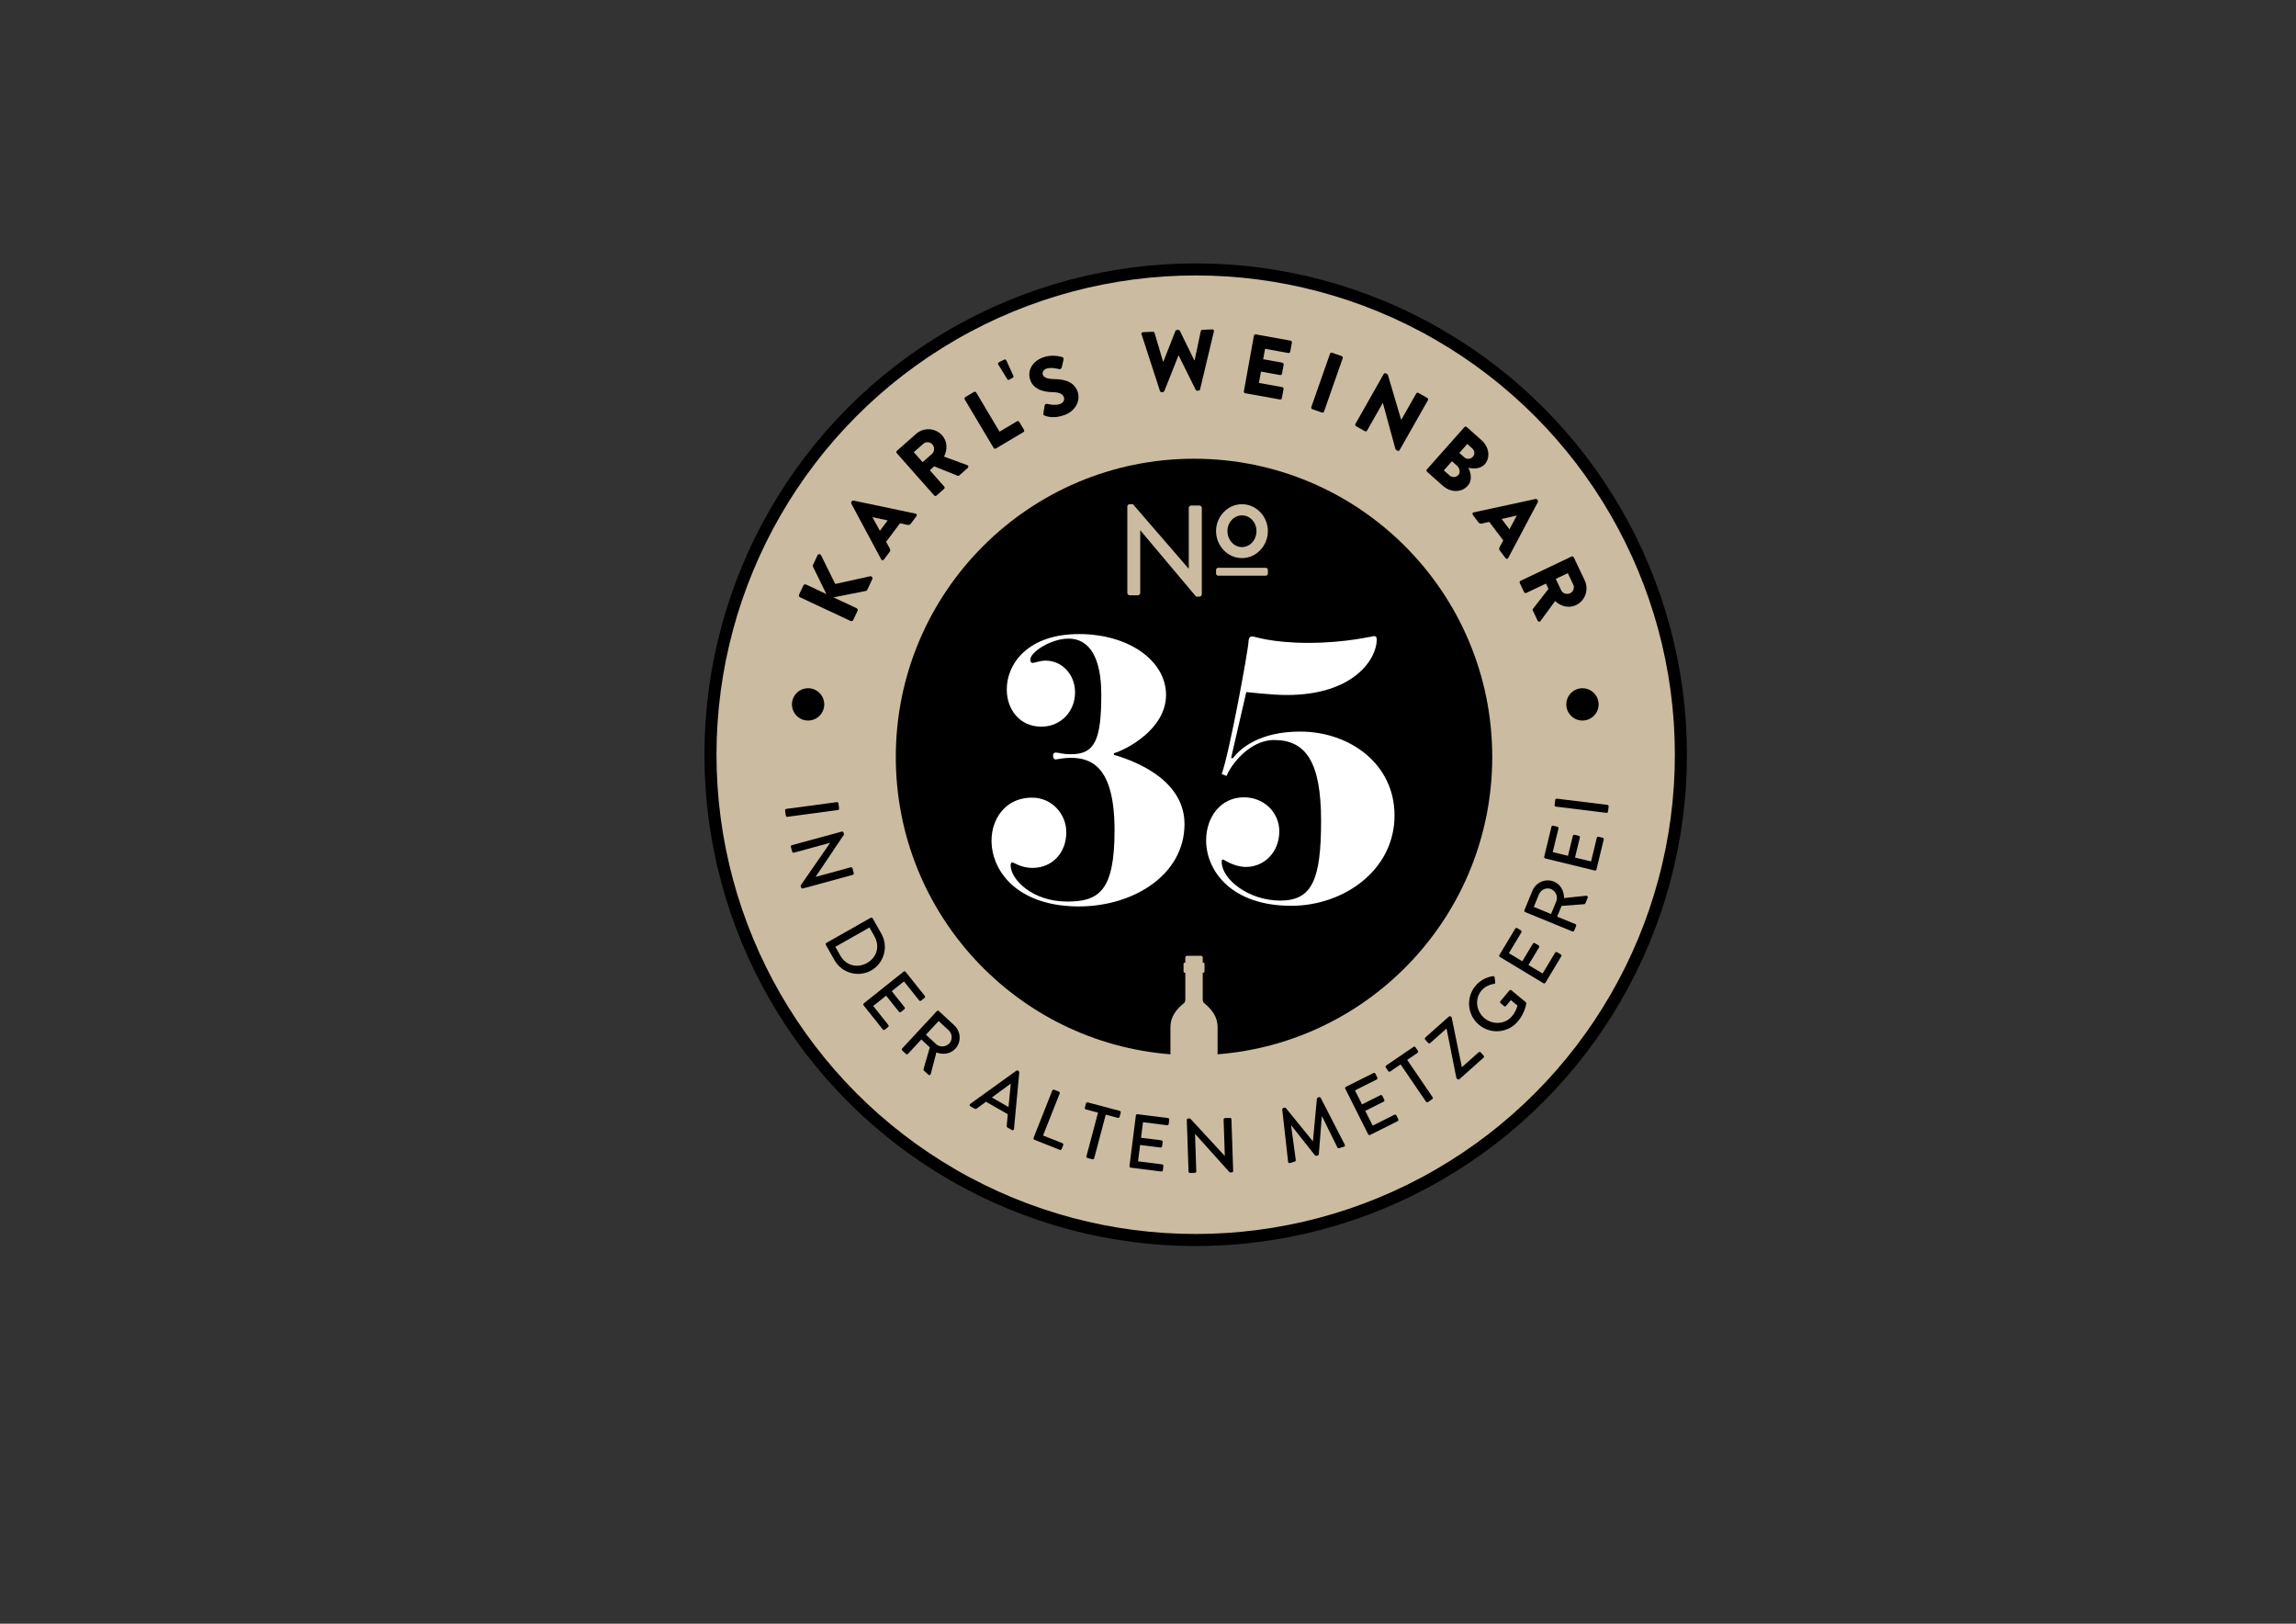 <?xml version="1.0" encoding="utf-8"?>
<!-- Generator: Adobe Illustrator 25.3.1, SVG Export Plug-In . SVG Version: 6.00 Build 0)  -->
<svg version="1.1" id="Ebene_1" xmlns="http://www.w3.org/2000/svg" xmlns:xlink="http://www.w3.org/1999/xlink" x="0px" y="0px"
	 viewBox="0 0 841.89 595.28" style="enable-background:new 0 0 841.89 595.28;" xml:space="preserve">
<rect x="0" y="0" width="841.89" height="595.28" fill="#333333" stroke="none"/>
<style type="text/css">
	.st0{fill:#CBBBA0;stroke:#000000;stroke-width:4.424;stroke-miterlimit:10;}
	.st1{fill:#FFFFFF;}
	.st2{fill:#A48A7B;}
	.st3{fill:none;}
	.st4{fill:#CBBBA0;}
</style>
<circle class="st0" cx="438.43" cy="276.69" r="177.92"/>
<path d="M547.17,277.52c0,57.48-44.35,104.61-100.71,109v-9.95c0-3.89-2.15-6.53-4.98-8.86c0,0-0.47-0.35-0.47-1.34v-9.76h0.22
	c0.25,0,0.44-0.19,0.44-0.44v-2.8c0-0.24-0.19-0.44-0.44-0.44h-0.21v-1.86c0-0.37-0.29-0.66-0.65-0.66h-5.1
	c-0.35,0-0.65,0.29-0.65,0.66l0.01,1.86h-0.22c-0.24,0-0.43,0.21-0.43,0.44v2.8c0,0.25,0.19,0.44,0.43,0.44h0.22v9.76
	c0,0.99-0.46,1.34-0.46,1.34c-2.83,2.33-5,4.97-5,8.86v9.95c-56.34-4.39-100.7-51.52-100.7-109c0-60.38,48.96-109.34,109.34-109.34
	C498.22,168.18,547.17,217.13,547.17,277.52z"/>
<g>
	<path class="st1" d="M395.62,332.31c-39.53,0-39.05-39.88-17.21-39.88c7.36,0,12.58,6.05,12.58,12.7c0,7.36-4.98,13.06-12.46,13.06
		c-4.04,0-6.88-2.02-7.24-2.02c-0.36,0-0.71,0.12-0.71,1.07c0,5.1,7.83,13.29,20.77,13.29c11.63,0,17.33-3.92,17.33-26.11
		c0-23.15-8.31-26.59-16.14-26.59c-2.49,0-4.87,0.59-5.58,0.59c-0.47,0-0.83-0.71-0.83-1.43c0-0.59,0.24-1.07,0.95-1.07
		c1.54,0,2.14,0.59,5.7,0.59c8.78,0,11.04-5.46,11.04-21.96c0-13.29-4.27-20.42-11.99-20.42c-6.53,0-14.01,4.98-14.01,7.6
		c0,0.71,0.12,1.3,0.83,1.3c0.83,0,2.61-0.83,4.75-0.83c6.05,0,10.8,5.1,10.8,11.63c0,7.12-5.34,12.58-12.34,12.58
		c-8.07,0-12.7-6.41-12.7-13.65c0-9.5,7.83-20.3,26.47-20.3c18.4,0,31.93,9.85,31.93,22.32c0,12.58-14.6,20.06-19.11,21.37v0.59
		c9.85,2.85,25.88,10.09,25.88,25.4C434.32,320.68,415.68,332.31,395.62,332.31z"/>
	<path class="st1" d="M473.48,332.08c-22.08,0-31.22-12.94-31.22-23.98c0-8.43,5.22-15.79,13.89-15.79
		c7.36,0,12.94,5.58,12.94,12.46c0,7.6-5.46,13.06-12.22,13.06c-4.51,0-8.07-2.73-8.43-2.73c-0.36,0-0.47,0.24-0.47,0.95
		c0,6.17,9.73,14.12,21.48,14.12c11.63,0,14.96-7.6,14.96-29.2c0-21.6-5.58-29.67-17.21-29.67c-9.14,0-16.02,9.38-17.45,13.18
		l-1.78-0.71c2.85-7.83,9.85-45.94,9.85-48.79c0.12-1.42,0.71-1.66,1.42-1.66s6.88,2.37,20.53,2.37c13.77,0,23.5-2.49,24.1-2.49
		c0.47,0,0.95,0.24,0.95,1.3c0,7-8.31,20.3-33,20.3c-5.82,0-14.13-1.07-14.84-1.07l-5.58,24.21h0.71c2.73-3.68,9.97-9.73,24.57-9.73
		c18.28,0,34.66,11.87,34.66,30.74C511.35,319.02,492.71,332.08,473.48,332.08z"/>
</g>
<path class="st2" d="M470.06,384.3"/>
<path class="st2" d="M403.58,384.3"/>
<path class="st2" d="M331.79,286.48c-0.03-0.98-0.05-1.94-0.05-2.91h0.02v0.2C331.76,284.66,331.78,285.58,331.79,286.48z"/>
<path d="M366.03,133.61c-0.12-0.27-0.1-0.63,0.37-0.88l1.91-0.93c0.29-0.14,0.64,0.17,0.72,0.38l2.57,5.66
	c0.06,0.19,0.07,0.46-0.18,0.6l-1.28,0.72c-0.3,0.17-0.66,0.19-0.85-0.24L366.03,133.61z"/>
<rect x="292.88" y="292.22" class="st3" width="18.42" height="48.7"/>
<circle cx="296.31" cy="258.24" r="5.92"/>
<circle cx="580.25" cy="258.24" r="5.92"/>
<g>
	<path class="st4" d="M445.97,386"/>
	<path class="st4" d="M428.68,386"/>
	<path class="st4" d="M445.97,404.33"/>
	<path class="st4" d="M428.68,404.33"/>
</g>
<g>
	<path class="st4" d="M413.35,185.7c0-0.47,0.42-0.85,0.89-0.85h1.18l20.42,23.62h0.05v-22.25c0-0.47,0.38-0.89,0.89-0.89h3.01
		c0.47,0,0.89,0.42,0.89,0.89v31.66c0,0.47-0.42,0.85-0.89,0.85h-1.22l-20.42-24.28h-0.05v22.91c0,0.47-0.38,0.89-0.89,0.89h-2.96
		c-0.47,0-0.89-0.42-0.89-0.89V185.7z"/>
	<path class="st4" d="M455.4,184.85c5.27,0,9.5,4.52,9.5,9.83c0,5.41-4.23,9.93-9.5,9.93c-5.27,0-9.5-4.52-9.5-9.93
		C445.9,189.37,450.13,184.85,455.4,184.85z M455.4,200.57c2.96,0,5.32-2.64,5.32-5.88c0-3.15-2.35-5.74-5.32-5.74
		c-2.96,0-5.32,2.59-5.32,5.74C450.09,197.93,452.44,200.57,455.4,200.57z"/>
	<path class="st4" d="M464.12,211.05h-17.43c-0.43,0-0.79-0.35-0.79-0.79v-1.31c0-0.43,0.35-0.79,0.79-0.79h17.43
		c0.43,0,0.79,0.35,0.79,0.79v1.31C464.91,210.7,464.55,211.05,464.12,211.05z"/>
</g>
<g>
	<path d="M293.37,218.98c-0.37-0.17-0.55-0.6-0.36-1l1.56-3.32c0.17-0.37,0.63-0.53,1-0.36l7.46,3.5l-4.9-9.98
		c-0.09-0.18-0.11-0.5-0.03-0.67l1.67-3.57c0.25-0.54,1.01-0.53,1.29-0.02l5.2,10.53l12.8-2.82c0.57-0.11,1.05,0.49,0.8,1.03
		l-1.83,3.91c-0.09,0.2-0.33,0.4-0.44,0.42l-11.97,2.38l8.45,3.96c0.37,0.17,0.53,0.63,0.36,1l-1.56,3.32
		c-0.19,0.4-0.63,0.53-1,0.36L293.37,218.98z"/>
	<path d="M323.13,205.1l-10.98-20.48c-0.09-0.19-0.09-0.46,0.04-0.63l0.19-0.25c0.13-0.17,0.39-0.26,0.59-0.22l22.74,4.79
		c0.44,0.09,0.61,0.54,0.33,0.91l-2.08,2.78c-0.34,0.45-0.64,0.54-1.28,0.41l-2.66-0.58l-5.11,6.81l1.33,2.4
		c0.21,0.35,0.3,0.85-0.07,1.35l-2.07,2.76C323.82,205.54,323.35,205.5,323.13,205.1z M325.49,190.79l-5.56-1.19l-0.02,0.02
		l2.73,4.98L325.49,190.79z"/>
	<path d="M328.82,166.13c-0.21-0.23-0.21-0.61,0.05-0.84l7.01-6.2c2.81-2.49,7.12-2.25,9.59,0.54c1.91,2.16,2.01,5.16,0.7,7.78
		l8.48,3.11c0.43,0.16,0.6,0.68,0.2,1.03l-3.12,2.76c-0.19,0.17-0.43,0.17-0.56,0.12l-8.61-3.46l-1.62,1.43l5.29,5.98
		c0.21,0.23,0.18,0.63-0.05,0.84l-2.79,2.47c-0.26,0.23-0.63,0.18-0.84-0.05L328.82,166.13z M341.77,166.37
		c0.96-0.85,0.99-2.47,0.12-3.45c-0.87-0.98-2.4-1.06-3.36-0.21l-3.47,3.07l3.24,3.66L341.77,166.37z"/>
	<path d="M353.73,146.42c-0.16-0.27-0.09-0.64,0.21-0.82l3.2-1.91c0.27-0.16,0.66-0.06,0.81,0.21l8.56,14.36l6.4-3.81
		c0.3-0.18,0.65-0.06,0.82,0.21l1.75,2.93c0.16,0.27,0.09,0.64-0.21,0.82l-10.11,6.02c-0.3,0.18-0.66,0.06-0.82-0.21L353.73,146.42z
		"/>
	<path d="M382.59,151.57l0.45-2.95c0.09-0.47,0.67-0.62,0.93-0.55c0.14,0.01,2.83,0.76,4.77,0.03c1.17-0.44,1.74-1.5,1.35-2.52
		c-0.47-1.23-1.85-1.78-4.14-1.81c-2.89-0.04-6.8-0.8-8.13-4.31c-1.1-2.9,0.04-6.68,4.55-8.39c3.04-1.16,5.97-0.49,7.09-0.18
		c0.43,0.07,0.57,0.62,0.53,0.87l-0.64,2.82c-0.08,0.4-0.51,0.86-0.85,0.76c-0.32-0.05-3.07-0.84-4.85-0.17
		c-1.05,0.4-1.58,1.4-1.28,2.19c0.41,1.08,1.6,1.57,4.27,1.63c2.63,0.04,6.93,0.45,8.44,4.43c1.14,3.01-0.3,7.04-4.61,8.68
		c-3.81,1.44-6.51,0.67-7.44,0.25C382.64,152.15,382.51,152.06,382.59,151.57z"/>
	<path d="M418.58,122.55c-0.14-0.43,0.1-0.76,0.53-0.77l3.66-0.15c0.25-0.01,0.51,0.2,0.58,0.42l3.11,10.5l0.13,0l4.41-11.21
		c0.08-0.19,0.27-0.35,0.52-0.36l0.56-0.02c0.28-0.01,0.48,0.14,0.55,0.32l5.29,10.82l0.12-0.01l2.27-10.71
		c0.05-0.22,0.3-0.45,0.55-0.46l3.66-0.15c0.44-0.02,0.7,0.29,0.59,0.73l-5.07,21.26c-0.05,0.25-0.3,0.45-0.55,0.46l-0.5,0.02
		c-0.22,0.01-0.44-0.14-0.55-0.32l-6.24-12.57l-0.09,0l-5.18,13.02c-0.09,0.19-0.3,0.36-0.52,0.37l-0.5,0.02
		c-0.25,0.01-0.51-0.17-0.58-0.42L418.58,122.55z"/>
	<path d="M459.78,123.07c0.05-0.31,0.35-0.54,0.69-0.48l12.76,2.3c0.34,0.06,0.54,0.38,0.48,0.69l-0.61,3.36
		c-0.06,0.31-0.35,0.54-0.69,0.48l-8.54-1.54l-0.69,3.82l7.03,1.27c0.31,0.06,0.53,0.38,0.48,0.69l-0.61,3.36
		c-0.06,0.34-0.38,0.54-0.69,0.48l-7.02-1.27l-0.75,4.16l8.54,1.54c0.34,0.06,0.53,0.38,0.48,0.69l-0.61,3.36
		c-0.05,0.31-0.35,0.54-0.69,0.48l-12.76-2.3c-0.34-0.06-0.54-0.38-0.48-0.69L459.78,123.07z"/>
	<path d="M487.68,129.69c0.1-0.3,0.46-0.47,0.76-0.37l3.54,1.24c0.3,0.1,0.47,0.46,0.36,0.76l-6.85,19.56
		c-0.11,0.3-0.46,0.47-0.76,0.37l-3.54-1.24c-0.3-0.1-0.47-0.46-0.37-0.76L487.68,129.69z"/>
	<path d="M507.38,137.1c0.16-0.27,0.52-0.35,0.8-0.2l0.68,0.39l4.92,16.62l0.03,0.01l5.49-9.66c0.15-0.27,0.51-0.39,0.81-0.22
		l3.27,1.86c0.27,0.16,0.38,0.54,0.22,0.81l-10.41,18.32c-0.16,0.27-0.52,0.35-0.8,0.2l-0.43-0.25c-0.08-0.05-0.25-0.25-0.28-0.34
		l-4.61-16.92l-0.03-0.01l-5.77,10.15c-0.15,0.27-0.51,0.39-0.81,0.22l-3.24-1.84c-0.27-0.16-0.38-0.54-0.22-0.81L507.38,137.1z"/>
	<path d="M536.96,156.6c0.21-0.23,0.58-0.28,0.84-0.05l5.45,4.84c2.76,2.45,3.35,6.36,1.17,8.82c-1.6,1.8-4.38,1.68-6,1.29
		c0.78,1.62,1.66,4.45-0.25,6.6c-2.33,2.62-6.33,2.46-9.12-0.01l-5.8-5.15c-0.26-0.23-0.26-0.61-0.05-0.84L536.96,156.6z
		 M531.56,174.33c0.91,0.81,2.35,0.75,3.2-0.21c0.83-0.94,0.45-2.53-0.47-3.34l-1.9-1.68l-2.97,3.35L531.56,174.33z M536.93,167.67
		c0.89,0.79,2.3,0.71,3.13-0.23c0.83-0.94,0.66-2.26-0.23-3.05l-1.82-1.62l-2.91,3.28L536.93,167.67z"/>
	<path d="M540.37,187.84l22.71-4.91c0.21-0.04,0.46,0.04,0.59,0.22l0.19,0.25c0.13,0.17,0.14,0.44,0.05,0.63l-10.88,20.53
		c-0.21,0.4-0.69,0.44-0.97,0.07l-2.1-2.77c-0.34-0.45-0.34-0.76-0.04-1.35l1.29-2.39l-5.14-6.79l-2.68,0.61
		c-0.39,0.1-0.9,0.05-1.28-0.44l-2.08-2.75C539.76,188.38,539.93,187.94,540.37,187.84z M553.48,194.05l2.68-5.02l-0.02-0.02
		l-5.54,1.25L553.48,194.05z"/>
	<path d="M576.26,204.03c0.28-0.13,0.65-0.03,0.79,0.28l4.02,8.46c1.61,3.39,0.19,7.47-3.18,9.07c-2.6,1.24-5.52,0.51-7.67-1.48
		l-5.34,7.29c-0.27,0.37-0.82,0.39-1.05-0.09l-1.79-3.76c-0.11-0.23-0.05-0.46,0.04-0.57l5.71-7.33l-0.93-1.95l-7.21,3.43
		c-0.28,0.14-0.66,0-0.79-0.28l-1.6-3.37c-0.15-0.31,0-0.66,0.28-0.79L576.26,204.03z M572.45,216.42c0.55,1.16,2.1,1.64,3.29,1.07
		c1.19-0.56,1.68-2.01,1.13-3.17l-1.99-4.19l-4.41,2.1L572.45,216.42z"/>
</g>
<g>
	<path d="M306.84,294.08c0.28-0.04,0.56,0.18,0.6,0.46l0.24,1.84c0.04,0.28-0.18,0.56-0.46,0.6l-18.5,2.47
		c-0.28,0.04-0.56-0.18-0.6-0.46l-0.25-1.84c-0.04-0.28,0.18-0.56,0.46-0.6L306.84,294.08z"/>
	<path d="M308.67,304.87c0.27-0.07,0.56,0.11,0.63,0.38l0.19,0.68l-10.42,15.52l0.01,0.03l12.85-3.51c0.27-0.07,0.58,0.08,0.66,0.37
		l0.47,1.74c0.07,0.27-0.1,0.58-0.38,0.66l-18.29,4.99c-0.27,0.07-0.56-0.11-0.63-0.38l-0.19-0.71l10.81-15.62l-0.01-0.03
		l-13.24,3.61c-0.27,0.07-0.58-0.08-0.66-0.38l-0.47-1.71c-0.08-0.27,0.1-0.58,0.37-0.66L308.67,304.87z"/>
	<path d="M319.25,336.48c0.25-0.14,0.58-0.07,0.72,0.18l3.2,5.64c2.68,4.73,1.03,10.79-3.68,13.46c-4.76,2.7-10.8,1.01-13.49-3.73
		l-3.2-5.64c-0.14-0.24-0.03-0.56,0.22-0.7L319.25,336.48z M308.14,350.36c2.04,3.61,6.18,4.73,9.81,2.67
		c3.6-2.04,4.74-6.16,2.69-9.76l-1.83-3.24l-12.5,7.09L308.14,350.36z"/>
	<path d="M331.32,356.22c0.22-0.18,0.56-0.16,0.75,0.08l7.02,8.81c0.19,0.24,0.13,0.58-0.09,0.75l-1.23,0.98
		c-0.22,0.18-0.56,0.16-0.75-0.08l-5.55-6.96l-4.49,3.58l4.69,5.88c0.18,0.22,0.14,0.58-0.08,0.75l-1.23,0.98
		c-0.24,0.19-0.58,0.14-0.75-0.08l-4.69-5.88l-4.74,3.78l5.55,6.96c0.19,0.24,0.13,0.58-0.08,0.75l-1.21,0.97
		c-0.22,0.18-0.56,0.16-0.75-0.09l-7.02-8.81c-0.19-0.24-0.14-0.58,0.08-0.75L331.32,356.22z"/>
	<path d="M343.51,370.7c0.19-0.21,0.53-0.24,0.76-0.03l5.62,5.21c2.48,2.3,2.68,6.14,0.4,8.6c-1.76,1.9-4.48,2.3-6.95,1.36
		l-2.04,7.87c-0.1,0.4-0.56,0.6-0.91,0.27l-1.61-1.49c-0.17-0.15-0.19-0.37-0.16-0.49l2.33-8.02l-3.12-2.89l-4.89,5.27
		c-0.19,0.21-0.55,0.22-0.76,0.03l-1.34-1.25c-0.23-0.21-0.22-0.55-0.03-0.76L343.51,370.7z M343.2,382.75
		c1.34,1.25,3.57,1.2,4.9-0.22c1.25-1.34,1.11-3.55-0.24-4.8l-3.68-3.41l-4.66,5.02L343.2,382.75z"/>
	<path d="M355.76,404.71l16.92-12.18c0.16-0.11,0.45-0.1,0.57-0.03l0.24,0.14c0.12,0.07,0.27,0.32,0.26,0.51l-1.94,20.73
		c-0.04,0.4-0.41,0.61-0.78,0.4l-1.54-0.88c-0.29-0.17-0.38-0.41-0.35-0.69l0.4-4.22l-8-4.57c-1.13,0.85-2.27,1.65-3.41,2.5
		c-0.17,0.13-0.48,0.21-0.77,0.05l-1.54-0.88C355.44,405.37,355.43,404.94,355.76,404.71z M369.8,405.85l0.82-8.43l-0.12-0.07
		l-6.81,5L369.8,405.85z"/>
	<path d="M385.84,399.82c0.1-0.26,0.41-0.41,0.69-0.3l1.73,0.68c0.26,0.11,0.4,0.43,0.3,0.7l-6.1,15.4l7.1,2.81
		c0.29,0.11,0.4,0.43,0.3,0.7l-0.57,1.44c-0.1,0.26-0.41,0.41-0.69,0.3l-9.32-3.69c-0.29-0.11-0.4-0.43-0.3-0.69L385.84,399.82z"/>
	<path d="M402.62,407.91l-4.44-1.18c-0.3-0.08-0.45-0.38-0.38-0.66l0.4-1.53c0.07-0.27,0.35-0.46,0.65-0.38l11.71,3.1
		c0.3,0.08,0.45,0.38,0.38,0.65l-0.4,1.53c-0.07,0.27-0.36,0.46-0.65,0.38l-4.44-1.18l-4.23,15.99c-0.07,0.27-0.38,0.45-0.66,0.38
		l-1.8-0.48c-0.27-0.07-0.45-0.38-0.38-0.66L402.62,407.91z"/>
	<path d="M416.5,408.95c0.03-0.28,0.29-0.5,0.6-0.46l11.18,1.41c0.31,0.04,0.5,0.32,0.46,0.6l-0.2,1.57
		c-0.04,0.28-0.29,0.5-0.6,0.46l-8.83-1.11l-0.72,5.7l7.46,0.94c0.28,0.04,0.5,0.32,0.46,0.6l-0.2,1.57
		c-0.04,0.31-0.32,0.5-0.6,0.47l-7.46-0.94l-0.76,6.01l8.83,1.11c0.31,0.04,0.5,0.32,0.47,0.6l-0.19,1.54
		c-0.03,0.28-0.29,0.5-0.6,0.47l-11.18-1.41c-0.31-0.04-0.5-0.32-0.47-0.6L416.5,408.95z"/>
	<path d="M435.17,410.59c-0.01-0.28,0.24-0.52,0.52-0.52l0.7-0.02l12.69,13.72h0.03l-0.44-13.32c-0.01-0.28,0.21-0.54,0.52-0.55
		l1.8-0.06c0.28-0.01,0.54,0.23,0.55,0.52l0.63,18.94c0.01,0.28-0.24,0.52-0.52,0.52l-0.73,0.02l-12.7-14.12l-0.03,0l0.46,13.71
		c0.01,0.28-0.21,0.54-0.52,0.55l-1.77,0.06c-0.28,0.01-0.54-0.24-0.55-0.52L435.17,410.59z"/>
	<path d="M470.17,406.77c-0.01-0.23,0.15-0.49,0.36-0.55l0.43-0.13c0.16-0.05,0.44,0.01,0.55,0.16l9.81,12.08l0.11-0.03l1.44-15.48
		c0-0.18,0.18-0.38,0.37-0.44l0.43-0.13c0.22-0.06,0.49,0.06,0.61,0.26l8.8,17.12c0.19,0.35,0.08,0.65-0.3,0.77l-1.75,0.53
		c-0.24,0.07-0.52-0.05-0.63-0.22l-5.64-11.45c-0.03,0.01-0.08,0.02-0.08,0.02l-1.1,13.87c0,0.18-0.13,0.36-0.37,0.44l-0.49,0.15
		c-0.21,0.07-0.44-0.01-0.55-0.16l-8.64-10.93c-0.03,0.01-0.08,0.02-0.11,0.03l1.71,12.64c0.03,0.2-0.15,0.46-0.37,0.53l-1.75,0.53
		c-0.38,0.11-0.64-0.07-0.7-0.47L470.17,406.77z"/>
	<path d="M493.29,399.16c-0.13-0.25-0.04-0.58,0.24-0.72l10.08-5.05c0.28-0.14,0.59-0.01,0.72,0.24l0.71,1.41
		c0.13,0.25,0.04,0.58-0.24,0.72l-7.96,3.99l2.58,5.14l6.73-3.37c0.25-0.13,0.59-0.01,0.72,0.24l0.71,1.41
		c0.14,0.28,0.01,0.59-0.24,0.72l-6.73,3.37l2.72,5.42l7.96-3.99c0.28-0.14,0.59-0.01,0.72,0.24l0.7,1.39
		c0.13,0.25,0.04,0.58-0.24,0.72l-10.08,5.05c-0.28,0.14-0.59,0.01-0.72-0.24L493.29,399.16z"/>
	<path d="M513.57,390.23l-3.8,2.58c-0.25,0.18-0.58,0.09-0.74-0.14l-0.89-1.3c-0.16-0.23-0.12-0.57,0.14-0.74l10.01-6.82
		c0.25-0.17,0.58-0.09,0.74,0.14l0.89,1.3c0.16,0.23,0.12,0.57-0.14,0.74l-3.79,2.59l9.31,13.66c0.16,0.23,0.09,0.58-0.14,0.74
		l-1.54,1.05c-0.23,0.16-0.58,0.09-0.74-0.14L513.57,390.23z"/>
	<path d="M534.02,395.23l-3.58-18.03l-0.08-0.08l-5.94,5.27c-0.21,0.19-0.57,0.17-0.75-0.04l-1.08-1.22
		c-0.19-0.21-0.17-0.57,0.04-0.76l8.66-7.69c0.21-0.19,0.57-0.17,0.76,0.04l0.24,0.27l3.73,18.24l0.02,0.02l6.15-5.46
		c0.23-0.21,0.57-0.17,0.76,0.04l1.06,1.2c0.19,0.21,0.19,0.55-0.04,0.75l-8.84,7.86c-0.21,0.19-0.57,0.17-0.76-0.04L534.02,395.23z
		"/>
	<path d="M541.03,361.44c1.73-2.08,3.92-3.15,6.4-3.57c0.32-0.03,0.59,0.17,0.62,0.48c0.07,0.61,0.13,1.21,0.2,1.82
		c0.05,0.34-0.12,0.49-0.49,0.54c-1.74,0.28-3.44,1.13-4.54,2.45c-2.57,3.07-1.94,7.59,1.09,10.12c3.01,2.51,7.57,2.32,10.13-0.75
		c1.5-1.79,1.88-3.57,1.98-3.86l-2.42-2.02l-1.77,2.12c-0.2,0.24-0.52,0.27-0.73,0.08l-1.25-1.05c-0.24-0.2-0.27-0.52-0.07-0.75
		l3.28-3.94c0.18-0.22,0.52-0.23,0.74-0.05c1.73,1.45,3.52,2.9,5.25,4.35c0.11,0.09,0.21,0.32,0.2,0.46c0,0-0.43,3.42-3.05,6.55
		c-3.6,4.3-9.94,4.91-14.26,1.3C538,372.13,537.43,365.74,541.03,361.44z"/>
	<path d="M549.98,350.84c-0.24-0.15-0.34-0.47-0.18-0.73l5.8-9.66c0.16-0.27,0.49-0.33,0.73-0.18l1.35,0.81
		c0.24,0.15,0.34,0.47,0.18,0.74l-4.59,7.63l4.92,2.96l3.88-6.45c0.14-0.24,0.49-0.33,0.73-0.18l1.35,0.81
		c0.27,0.16,0.33,0.49,0.18,0.74l-3.88,6.45l5.19,3.12l4.59-7.63c0.16-0.27,0.49-0.33,0.73-0.18l1.33,0.8
		c0.24,0.14,0.34,0.47,0.18,0.73l-5.8,9.66c-0.16,0.27-0.49,0.33-0.73,0.18L549.98,350.84z"/>
	<path d="M559.26,334.39c-0.26-0.11-0.41-0.41-0.29-0.7l2.91-7.09c1.29-3.13,4.81-4.67,7.91-3.39c2.4,0.98,3.73,3.39,3.71,6.03
		l8.09-0.85c0.41-0.04,0.76,0.31,0.57,0.75l-0.84,2.03c-0.08,0.21-0.28,0.31-0.4,0.32l-8.33,0.63l-1.61,3.94l6.65,2.73
		c0.26,0.11,0.4,0.44,0.29,0.7l-0.7,1.69c-0.12,0.29-0.44,0.4-0.7,0.29L559.26,334.39z M570.65,330.45c0.7-1.69-0.13-3.77-1.93-4.51
		c-1.69-0.7-3.71,0.21-4.41,1.91l-1.9,4.64l6.33,2.6L570.65,330.45z"/>
	<path d="M566.61,314.72c-0.27-0.07-0.47-0.35-0.39-0.65l2.66-10.96c0.07-0.3,0.37-0.46,0.65-0.39l1.53,0.37
		c0.27,0.07,0.47,0.35,0.39,0.65l-2.1,8.66l5.59,1.36l1.78-7.31c0.07-0.27,0.37-0.46,0.65-0.39l1.54,0.37
		c0.3,0.07,0.46,0.37,0.39,0.65l-1.78,7.31l5.89,1.43l2.1-8.66c0.07-0.3,0.37-0.46,0.65-0.39l1.5,0.37
		c0.27,0.07,0.47,0.35,0.39,0.65l-2.66,10.96c-0.07,0.3-0.37,0.46-0.65,0.39L566.61,314.72z"/>
	<path d="M570.5,295.72c-0.28-0.03-0.5-0.32-0.47-0.6l0.23-1.85c0.03-0.28,0.32-0.5,0.6-0.47l18.52,2.28
		c0.28,0.03,0.5,0.32,0.47,0.6l-0.23,1.85c-0.03,0.28-0.32,0.5-0.6,0.47L570.5,295.72z"/>
</g>
</svg>
